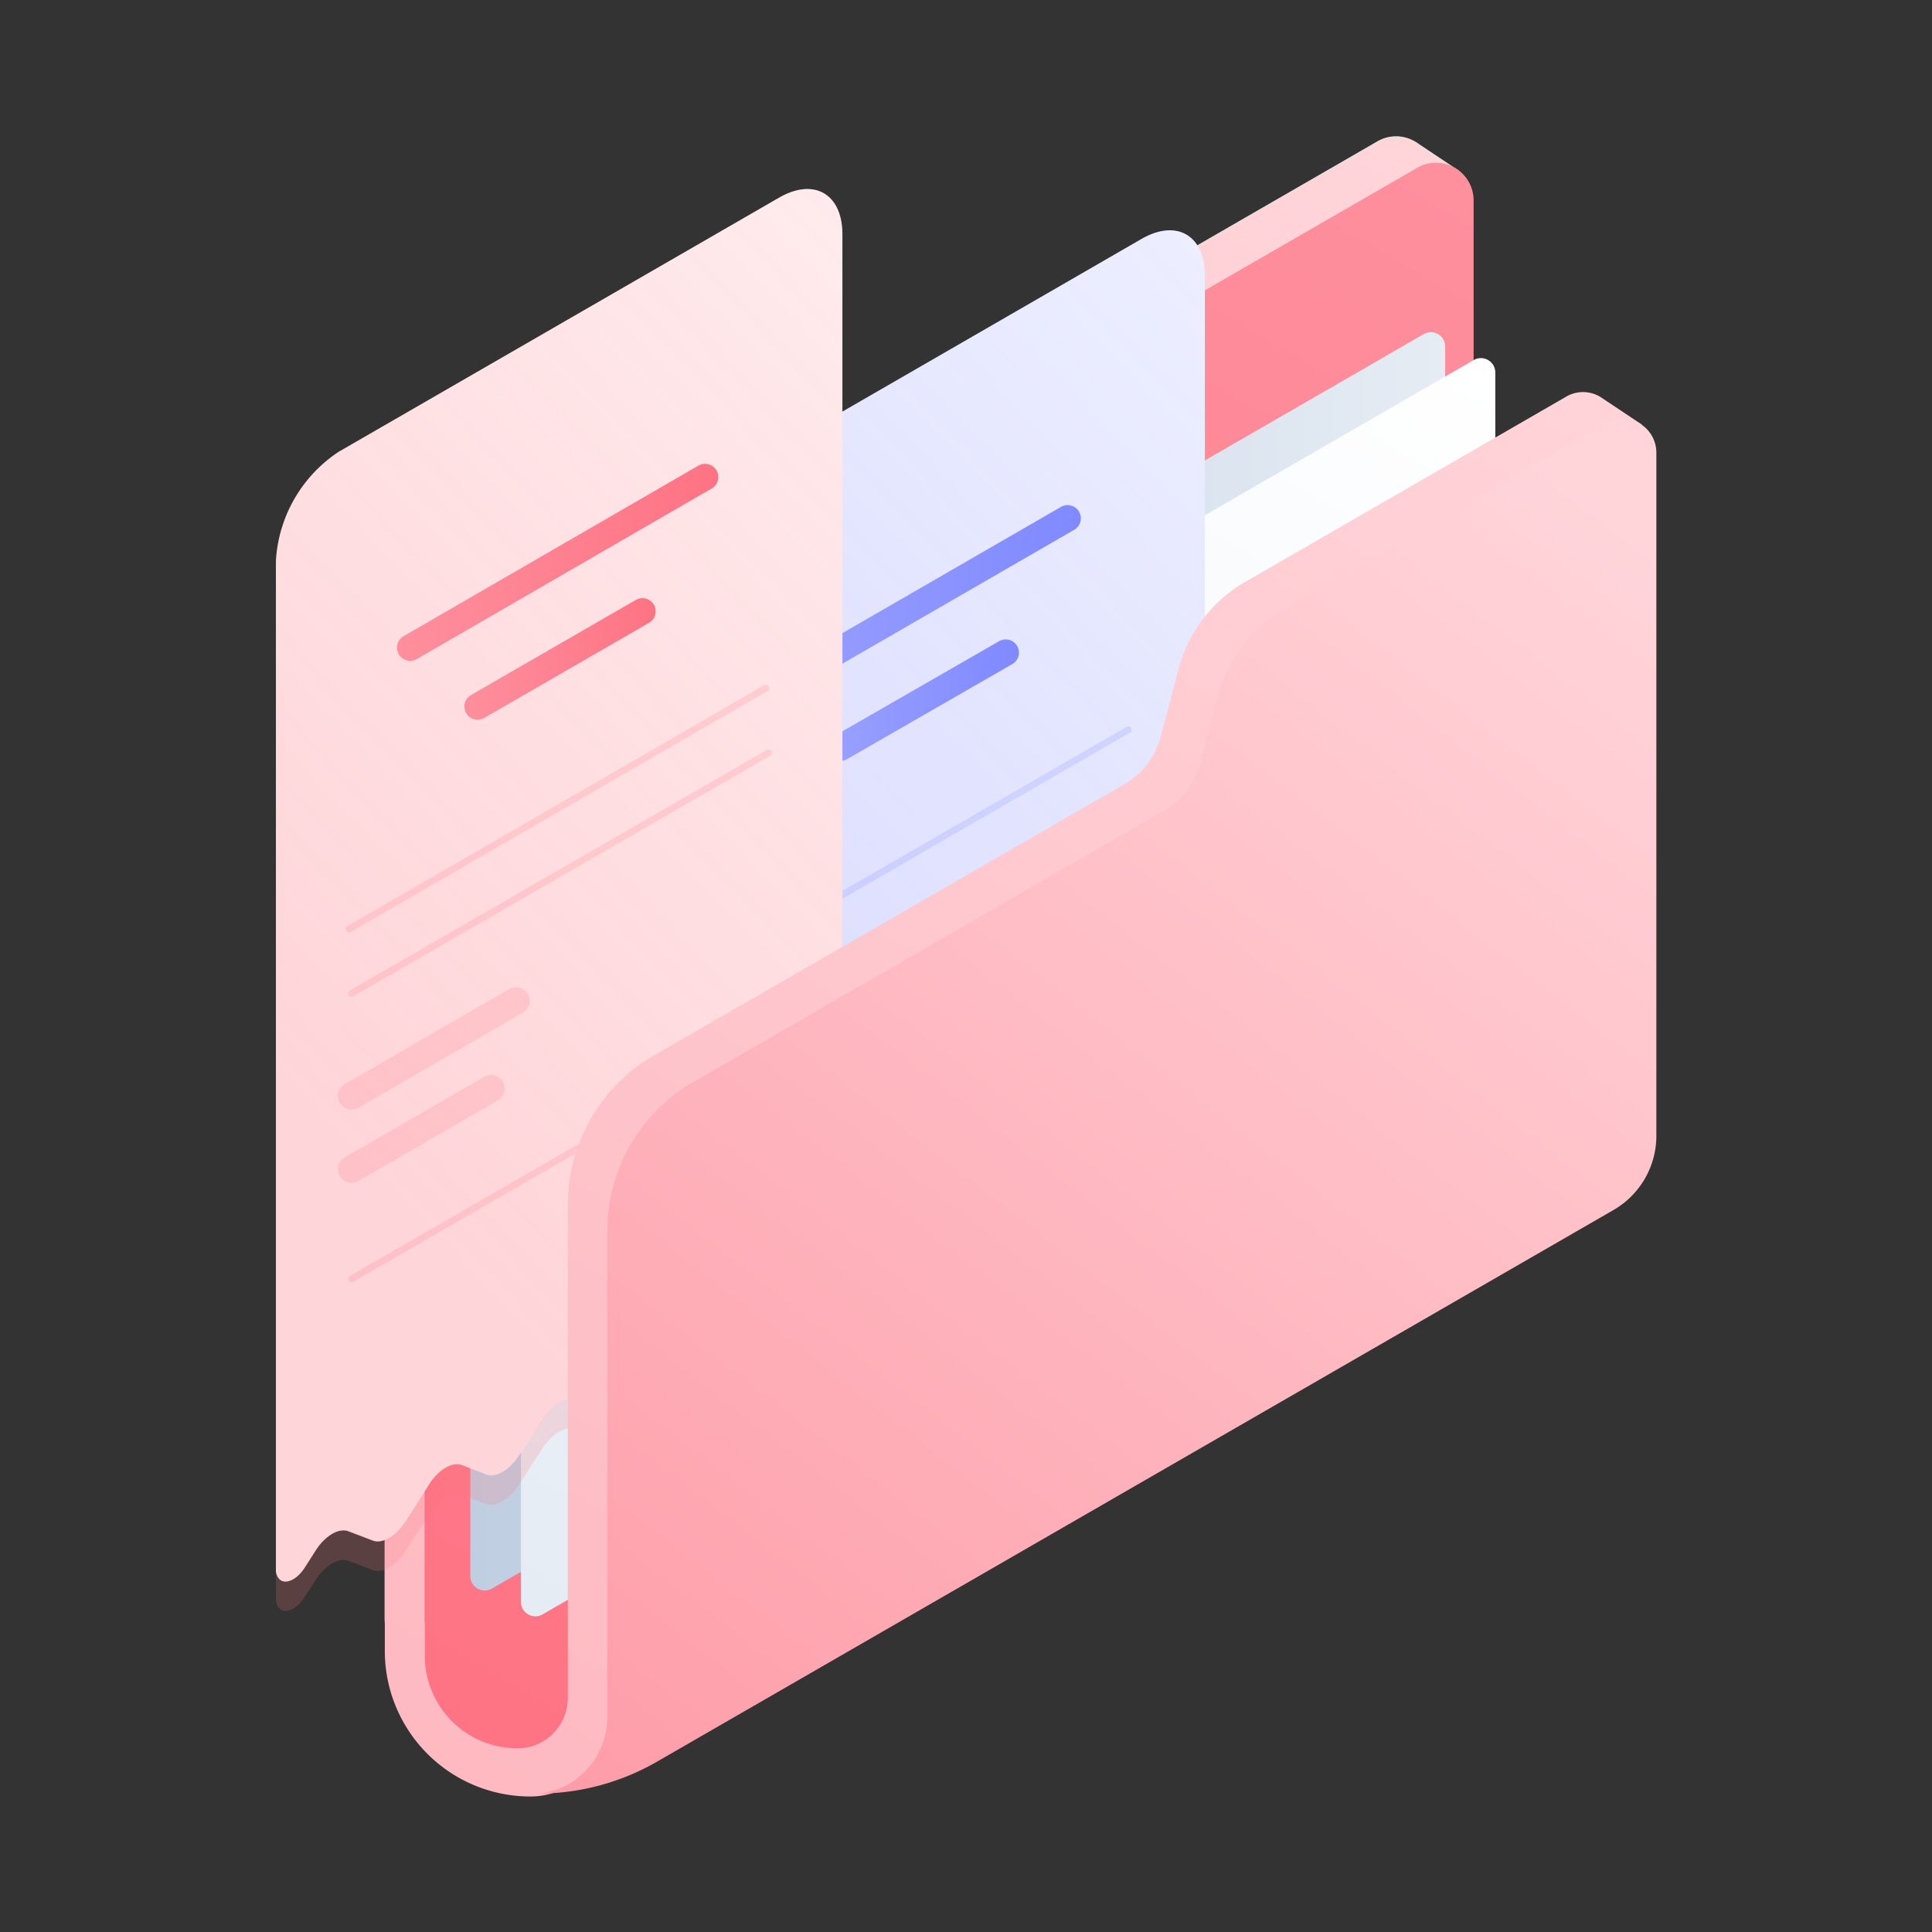 <svg id="Calque_1" data-name="Calque 1" xmlns="http://www.w3.org/2000/svg" xmlns:xlink="http://www.w3.org/1999/xlink" viewBox="0 0 146 146"><rect x="0" y="0" width="146" height="146" fill="#333333" stroke="none"/><defs><style>.cls-1{fill:url(#Dégradé_sans_nom_3);}.cls-2{fill:url(#Dégradé_sans_nom_85);}.cls-3{fill:url(#Dégradé_sans_nom_77);}.cls-4{fill:url(#Dégradé_sans_nom_93);}.cls-5{fill:url(#Dégradé_sans_nom_89);}.cls-6{fill:#fff;}.cls-15,.cls-16,.cls-6,.cls-7,.cls-8{fill-rule:evenodd;}.cls-7{fill:url(#Dégradé_sans_nom_37);}.cls-8{fill:#8089ff;}.cls-16,.cls-8{fill-opacity:0.2;}.cls-9{opacity:0.2;}.cls-10,.cls-11,.cls-12,.cls-13,.cls-14,.cls-17,.cls-18,.cls-19,.cls-20,.cls-21{fill:none;stroke-linecap:round;stroke-linejoin:round;}.cls-10,.cls-11{stroke:#8089ff;}.cls-10,.cls-17{stroke-width:0.51px;}.cls-11,.cls-18{stroke-width:2.06px;}.cls-12,.cls-13,.cls-14,.cls-19,.cls-20,.cls-21{stroke-width:2px;}.cls-12{stroke:url(#Dégradé_sans_nom_25);}.cls-13{stroke:url(#Dégradé_sans_nom_25-2);}.cls-14{stroke:url(#Dégradé_sans_nom_25-3);}.cls-15{fill:url(#Dégradé_sans_nom_2);}.cls-16{fill:#fd7480;}.cls-17,.cls-18{stroke:#fd7480;}.cls-19{stroke:url(#Dégradé_sans_nom_77-2);}.cls-20{stroke:url(#Dégradé_sans_nom_77-3);}.cls-21{stroke:url(#Dégradé_sans_nom_77-4);}.cls-22{fill:url(#Dégradé_sans_nom_85-2);}.cls-23{fill:url(#Dégradé_sans_nom_10);}</style><linearGradient id="Dégradé_sans_nom_3" x1="10960.91" y1="69.72" x2="11042.07" y2="69.72" gradientTransform="matrix(-1, 0, 0, 1, 11071.14, 0)" gradientUnits="userSpaceOnUse"><stop offset="0" stop-color="#00dfbf"/><stop offset="1" stop-color="#53da85"/></linearGradient><linearGradient id="Dégradé_sans_nom_85" x1="32.4" y1="133.09" x2="104.89" y2="10.26" gradientUnits="userSpaceOnUse"><stop offset="0" stop-color="#feb9c1"/><stop offset="1" stop-color="#ffd5da"/></linearGradient><linearGradient id="Dégradé_sans_nom_77" x1="108.89" y1="12.85" x2="36.65" y2="134.68" gradientUnits="userSpaceOnUse"><stop offset="0" stop-color="#fe8f9d"/><stop offset="1" stop-color="#fe7384"/></linearGradient><linearGradient id="Dégradé_sans_nom_93" x1="35.53" y1="72.65" x2="109.22" y2="72.65" gradientUnits="userSpaceOnUse"><stop offset="0" stop-color="#bfcee1"/><stop offset="1" stop-color="#e5ecf4"/></linearGradient><linearGradient id="Dégradé_sans_nom_89" x1="46.05" y1="125.63" x2="106.3" y2="23.54" gradientUnits="userSpaceOnUse"><stop offset="0" stop-color="#e5ecf4"/><stop offset="1" stop-color="#fff"/></linearGradient><linearGradient id="Dégradé_sans_nom_37" x1="5132.84" y1="436.23" x2="5131.58" y2="434.97" gradientTransform="matrix(43.2, -11.58, -20.74, -77.42, -212599.95, 93195.53)" gradientUnits="userSpaceOnUse"><stop offset="0" stop-color="#8089ff" stop-opacity="0.1"/><stop offset="1" stop-color="#8089ff" stop-opacity="0.3"/></linearGradient><linearGradient id="Dégradé_sans_nom_25" x1="62.5" y1="52.91" x2="76.95" y2="52.91" gradientUnits="userSpaceOnUse"><stop offset="0" stop-color="#99a1ff"/><stop offset="1" stop-color="#8089ff"/></linearGradient><linearGradient id="Dégradé_sans_nom_25-2" x1="72.44" y1="93.07" x2="86.9" y2="93.07" xlink:href="#Dégradé_sans_nom_25"/><linearGradient id="Dégradé_sans_nom_25-3" x1="57.36" y1="45.62" x2="81.68" y2="45.62" xlink:href="#Dégradé_sans_nom_25"/><linearGradient id="Dégradé_sans_nom_2" x1="5132.27" y1="436.36" x2="5131.01" y2="435.1" gradientTransform="matrix(43.2, -11.58, -20.74, -77.42, -212599.95, 93195.53)" gradientUnits="userSpaceOnUse"><stop offset="0" stop-color="#fd7480" stop-opacity="0.1"/><stop offset="1" stop-color="#fd7480" stop-opacity="0.3"/></linearGradient><linearGradient id="Dégradé_sans_nom_77-2" x1="35.09" y1="49.79" x2="49.55" y2="49.79" xlink:href="#Dégradé_sans_nom_77"/><linearGradient id="Dégradé_sans_nom_77-3" x1="45.04" y1="89.95" x2="59.5" y2="89.95" xlink:href="#Dégradé_sans_nom_77"/><linearGradient id="Dégradé_sans_nom_77-4" x1="29.96" y1="42.5" x2="54.28" y2="42.5" xlink:href="#Dégradé_sans_nom_77"/><linearGradient id="Dégradé_sans_nom_85-2" x1="49.2" y1="143.01" x2="121.69" y2="20.17" xlink:href="#Dégradé_sans_nom_85"/><linearGradient id="Dégradé_sans_nom_10" x1="47.13" y1="137.83" x2="123.23" y2="39.69" gradientUnits="userSpaceOnUse"><stop offset="0" stop-color="#fe9da9"/><stop offset="1" stop-color="#ffd5da"/></linearGradient></defs><path class="cls-1" d="M34.22,51,104.1,10.68a2.8,2.8,0,0,1,2.8,0h0a2.35,2.35,0,0,1,.37.24l3,2-1.86,2.89V86L37.29,127a6.32,6.32,0,0,1-1.08.47l-1.1,1.69-3.47-2.27h0a5.41,5.41,0,0,1-2.57-4.63V59.94A10.29,10.29,0,0,1,34.22,51Z"/><path class="cls-2" d="M34.22,51,104.1,10.68a2.8,2.8,0,0,1,2.8,0h0a2.35,2.35,0,0,1,.37.24l3,2-1.86,2.89V86L37.29,127a6.32,6.32,0,0,1-1.08.47l-1.1,1.69-3.47-2.27h0a5.41,5.41,0,0,1-2.57-4.63V59.94A10.29,10.29,0,0,1,34.22,51Z"/><path class="cls-3" d="M111.36,15.13V92L40.29,133a5.48,5.48,0,0,1-8.21-4.74V61.94A10.29,10.29,0,0,1,37.22,53L107.1,12.68A2.84,2.84,0,0,1,111.36,15.13Z"/><path class="cls-4" d="M109.21,26.19V77.84a1.09,1.09,0,0,1-.54.94L37.17,120.05a1.09,1.09,0,0,1-1.63-.94V67.46a1.1,1.1,0,0,1,.54-.94l71.51-41.27A1.08,1.08,0,0,1,109.21,26.19Z"/><path class="cls-5" d="M113,28.12V79.77a1.09,1.09,0,0,1-.54.94L41,122a1.09,1.09,0,0,1-1.63-.94V69.4a1.07,1.07,0,0,1,.54-.94l71.51-41.28A1.09,1.09,0,0,1,113,28.12Z"/><g id="Page-1"><g id="Homepage-V5"><g id="Group-87"><g id="Group-33"><path id="Rectangle" class="cls-6" d="M53,37.26l33.26-19.2c2.65-1.53,4.79-.29,4.79,2.77V97a2.89,2.89,0,0,1-1.3,2.26,1,1,0,0,1-.84.13L88,99c-.71-.27-1.74.32-2.45,1.42l-1.83,2.81c-.71,1.1-1.74,1.69-2.45,1.42l-1.84-.7c-.71-.28-1.74.32-2.45,1.41l-1.83,2.82c-.71,1.1-1.74,1.69-2.45,1.42l-1.83-.71c-.72-.27-1.75.32-2.46,1.42l-1.83,2.82c-.71,1.09-1.74,1.69-2.45,1.41l-1.83-.7c-.72-.27-1.75.32-2.46,1.41L58,118.09c-.71,1.1-1.74,1.69-2.45,1.42l-1.83-.7c-.71-.28-1.75.32-2.46,1.41l-.91,1.41c-.56.85-1.38,1.24-1.84.87a1,1,0,0,1-.31-.79V45.56A10.58,10.58,0,0,1,53,37.26Z"/><path id="Rectangle-2" data-name="Rectangle" class="cls-7" d="M53,37.26l33.26-19.2c2.65-1.53,4.79-.29,4.79,2.77V97a2.89,2.89,0,0,1-1.3,2.26,1,1,0,0,1-.84.13L88,99c-.71-.27-1.74.32-2.45,1.42l-1.83,2.81c-.71,1.1-1.74,1.69-2.45,1.42l-1.84-.7c-.71-.28-1.74.32-2.45,1.41l-1.83,2.82c-.71,1.1-1.74,1.69-2.45,1.42l-1.83-.71c-.72-.27-1.75.32-2.46,1.42l-1.83,2.82c-.71,1.09-1.74,1.69-2.45,1.41l-1.83-.7c-.72-.27-1.75.32-2.46,1.41L58,118.09c-.71,1.1-1.74,1.69-2.45,1.42l-1.83-.7c-.71-.28-1.75.32-2.46,1.41l-.91,1.41c-.56.85-1.38,1.24-1.84.87a1,1,0,0,1-.31-.79V45.56A10.58,10.58,0,0,1,53,37.26Z"/><path id="Combined-Shape" class="cls-8" d="M91.07,97v2.21a2.87,2.87,0,0,1-1.3,2.26,1,1,0,0,1-.84.13l-.92-.35c-.71-.27-1.74.32-2.45,1.42l-1.83,2.82c-.71,1.09-1.74,1.69-2.45,1.41l-1.83-.7c-.72-.28-1.75.32-2.46,1.41l-1.83,2.82c-.71,1.1-1.74,1.69-2.45,1.42l-1.83-.71c-.72-.27-1.75.33-2.46,1.42l-1.83,2.82c-.71,1.09-1.74,1.69-2.45,1.42l-1.83-.71c-.71-.27-1.75.32-2.46,1.42L58,120.31c-.71,1.09-1.74,1.69-2.45,1.41l-1.83-.7c-.71-.28-1.75.32-2.46,1.41l-.91,1.41c-.56.86-1.38,1.25-1.84.87a1,1,0,0,1-.31-.79v-2.21a1,1,0,0,0,.31.79c.46.37,1.28,0,1.84-.87l.91-1.41c.71-1.09,1.75-1.69,2.46-1.41l1.83.7c.71.27,1.74-.32,2.45-1.42l1.83-2.82c.71-1.09,1.74-1.68,2.46-1.41l1.83.7c.71.28,1.74-.32,2.45-1.41l1.83-2.82c.71-1.1,1.74-1.69,2.46-1.42l1.83.71c.71.27,1.74-.32,2.45-1.42L77,105.38c.71-1.09,1.74-1.69,2.45-1.41l1.84.7c.71.27,1.74-.32,2.45-1.42l1.83-2.81c.71-1.1,1.74-1.69,2.45-1.42l.92.35a1,1,0,0,0,.84-.13A2.89,2.89,0,0,0,91.07,97Z"/><g id="Group-30" class="cls-9"><path id="Path-5" class="cls-10" d="M53.77,73.33l31.5-18.19"/><path id="Path-5-2" data-name="Path-5" class="cls-10" d="M54,78.19,85.47,60"/><path id="Path-5-Copy-4" class="cls-10" d="M54,99.76,85.48,81.58"/><path id="Path-5-Copy" class="cls-11" d="M54,85.94l12.45-7.19"/><path id="Path-5-Copy-2" class="cls-11" d="M54,91.47l10.54-6.09"/></g></g></g></g><path id="Path-5-Copy-2-2" data-name="Path-5-Copy" class="cls-12" d="M63.5,56.51,76,49.32"/><path id="Path-5-Copy-3" data-name="Path-5-Copy" class="cls-13" d="M73.44,96.66,85.9,89.47"/><path id="Path-5-Copy-4-2" data-name="Path-5-Copy" class="cls-14" d="M58.36,52.06,80.68,39.17"/></g><g id="Page-1-2" data-name="Page-1"><g id="Homepage-V5-2" data-name="Homepage-V5"><g id="Group-87-2" data-name="Group-87"><g id="Group-33-2" data-name="Group-33"><path id="Rectangle-3" data-name="Rectangle" class="cls-6" d="M25.6,34.14l33.27-19.2c2.65-1.53,4.79-.29,4.79,2.77V93.86a2.87,2.87,0,0,1-1.31,2.26,1,1,0,0,1-.83.13l-.92-.35c-.71-.27-1.74.32-2.45,1.42l-1.83,2.82c-.71,1.09-1.74,1.69-2.46,1.41l-1.83-.7c-.71-.28-1.74.32-2.45,1.41l-1.83,2.82c-.71,1.1-1.74,1.69-2.45,1.42l-1.84-.71c-.71-.27-1.74.33-2.45,1.42L39.19,110c-.71,1.09-1.74,1.69-2.45,1.41l-1.84-.7c-.71-.27-1.74.32-2.45,1.42L30.62,115c-.71,1.1-1.74,1.69-2.45,1.42l-1.84-.7c-.71-.28-1.74.32-2.45,1.41L23,118.51c-.56.85-1.38,1.24-1.84.87a1,1,0,0,1-.31-.79V42.44A10.6,10.6,0,0,1,25.6,34.14Z"/><path id="Rectangle-4" data-name="Rectangle" class="cls-15" d="M25.6,34.14l33.27-19.2c2.65-1.53,4.79-.29,4.79,2.77V93.86a2.87,2.87,0,0,1-1.31,2.26,1,1,0,0,1-.83.13l-.92-.35c-.71-.27-1.74.32-2.45,1.42l-1.83,2.82c-.71,1.09-1.74,1.69-2.46,1.41l-1.83-.7c-.71-.28-1.74.32-2.45,1.41l-1.83,2.82c-.71,1.1-1.74,1.69-2.45,1.42l-1.84-.71c-.71-.27-1.74.33-2.45,1.42L39.19,110c-.71,1.09-1.74,1.69-2.45,1.41l-1.84-.7c-.71-.27-1.74.32-2.45,1.42L30.62,115c-.71,1.1-1.74,1.69-2.45,1.42l-1.84-.7c-.71-.28-1.74.32-2.45,1.41L23,118.51c-.56.85-1.38,1.24-1.84.87a1,1,0,0,1-.31-.79V42.44A10.6,10.6,0,0,1,25.6,34.14Z"/><path id="Combined-Shape-2" data-name="Combined-Shape" class="cls-16" d="M63.67,93.86v2.21a2.87,2.87,0,0,1-1.3,2.26,1,1,0,0,1-.84.14l-.92-.36c-.71-.27-1.74.32-2.45,1.42l-1.83,2.82c-.71,1.09-1.74,1.69-2.45,1.41l-1.84-.7c-.71-.27-1.74.32-2.45,1.42l-1.83,2.81c-.71,1.1-1.74,1.69-2.45,1.42l-1.84-.7c-.71-.28-1.74.32-2.45,1.41l-1.83,2.82c-.71,1.09-1.74,1.69-2.45,1.42L34.9,113c-.71-.27-1.74.32-2.45,1.42l-1.83,2.82c-.71,1.09-1.74,1.69-2.45,1.41l-1.84-.7c-.71-.28-1.74.32-2.45,1.41L23,120.72c-.56.86-1.38,1.25-1.84.87a1,1,0,0,1-.31-.79v-2.21a1,1,0,0,0,.31.79c.46.37,1.28,0,1.84-.87l.91-1.41c.71-1.09,1.74-1.69,2.45-1.41l1.84.7c.71.27,1.74-.32,2.45-1.42l1.83-2.81c.71-1.1,1.74-1.69,2.45-1.42l1.84.7c.71.28,1.74-.32,2.45-1.41L41,107.21c.71-1.09,1.74-1.69,2.45-1.42l1.84.71c.71.27,1.74-.32,2.45-1.42l1.83-2.82c.71-1.09,1.74-1.69,2.45-1.41l1.83.7c.72.28,1.75-.32,2.46-1.41l1.83-2.82c.71-1.1,1.74-1.69,2.45-1.42l.92.35a1,1,0,0,0,.83-.13A2.87,2.87,0,0,0,63.67,93.86Z"/><g id="Group-30-2" data-name="Group-30" class="cls-9"><path id="Path-5-3" data-name="Path-5" class="cls-17" d="M26.37,70.21,57.87,52"/><path id="Path-5-4" data-name="Path-5" class="cls-17" d="M26.57,75.07l31.5-18.18"/><path id="Path-5-Copy-4-3" data-name="Path-5-Copy-4" class="cls-17" d="M26.57,96.64l31.5-18.18"/><path id="Path-5-Copy-5" data-name="Path-5-Copy" class="cls-18" d="M26.57,82.82,39,75.63"/><path id="Path-5-Copy-2-3" data-name="Path-5-Copy-2" class="cls-18" d="M26.57,88.35l10.54-6.09"/></g></g></g></g><path id="Path-5-Copy-6" data-name="Path-5-Copy" class="cls-19" d="M36.09,53.39,48.55,46.2"/><path id="Path-5-Copy-7" data-name="Path-5-Copy" class="cls-20" d="M46,93.54,58.5,86.35"/><path id="Path-5-Copy-8" data-name="Path-5-Copy" class="cls-21" d="M31,48.94,53.28,36.05"/></g><path class="cls-22" d="M32.1,122.6v2.52a7,7,0,0,0,7,7,3.8,3.8,0,0,0,3.81-3.81v-34h0V91a13,13,0,0,1,6.48-11.22L85,59.24a5.82,5.82,0,0,0,2.7-3.53l1.37-5.18a10.78,10.78,0,0,1,5-6.54l24.26-14a2.52,2.52,0,0,1,2.6,0h0l3.15,2.1-1.93,2.5,0,49.16A6.48,6.48,0,0,1,119,89.4L49.43,129.52l-4.14,5.4-1-1a5.74,5.74,0,0,1-4.21,1.84h0a11,11,0,0,1-11-11.05V122.6Z"/><path class="cls-23" d="M125.17,34.21l0,51.58A6.48,6.48,0,0,1,122,91.4L49.7,133.1a18.08,18.08,0,0,1-8.19,2.42l-3.55.19,2.41-.13a5.81,5.81,0,0,0,5.52-5.81V93a13,13,0,0,1,6.48-11.22L88,61.24a5.83,5.83,0,0,0,2.7-3.52l1.37-5.19a10.78,10.78,0,0,1,5-6.54l24.26-14A2.56,2.56,0,0,1,125.17,34.21Z"/></svg>